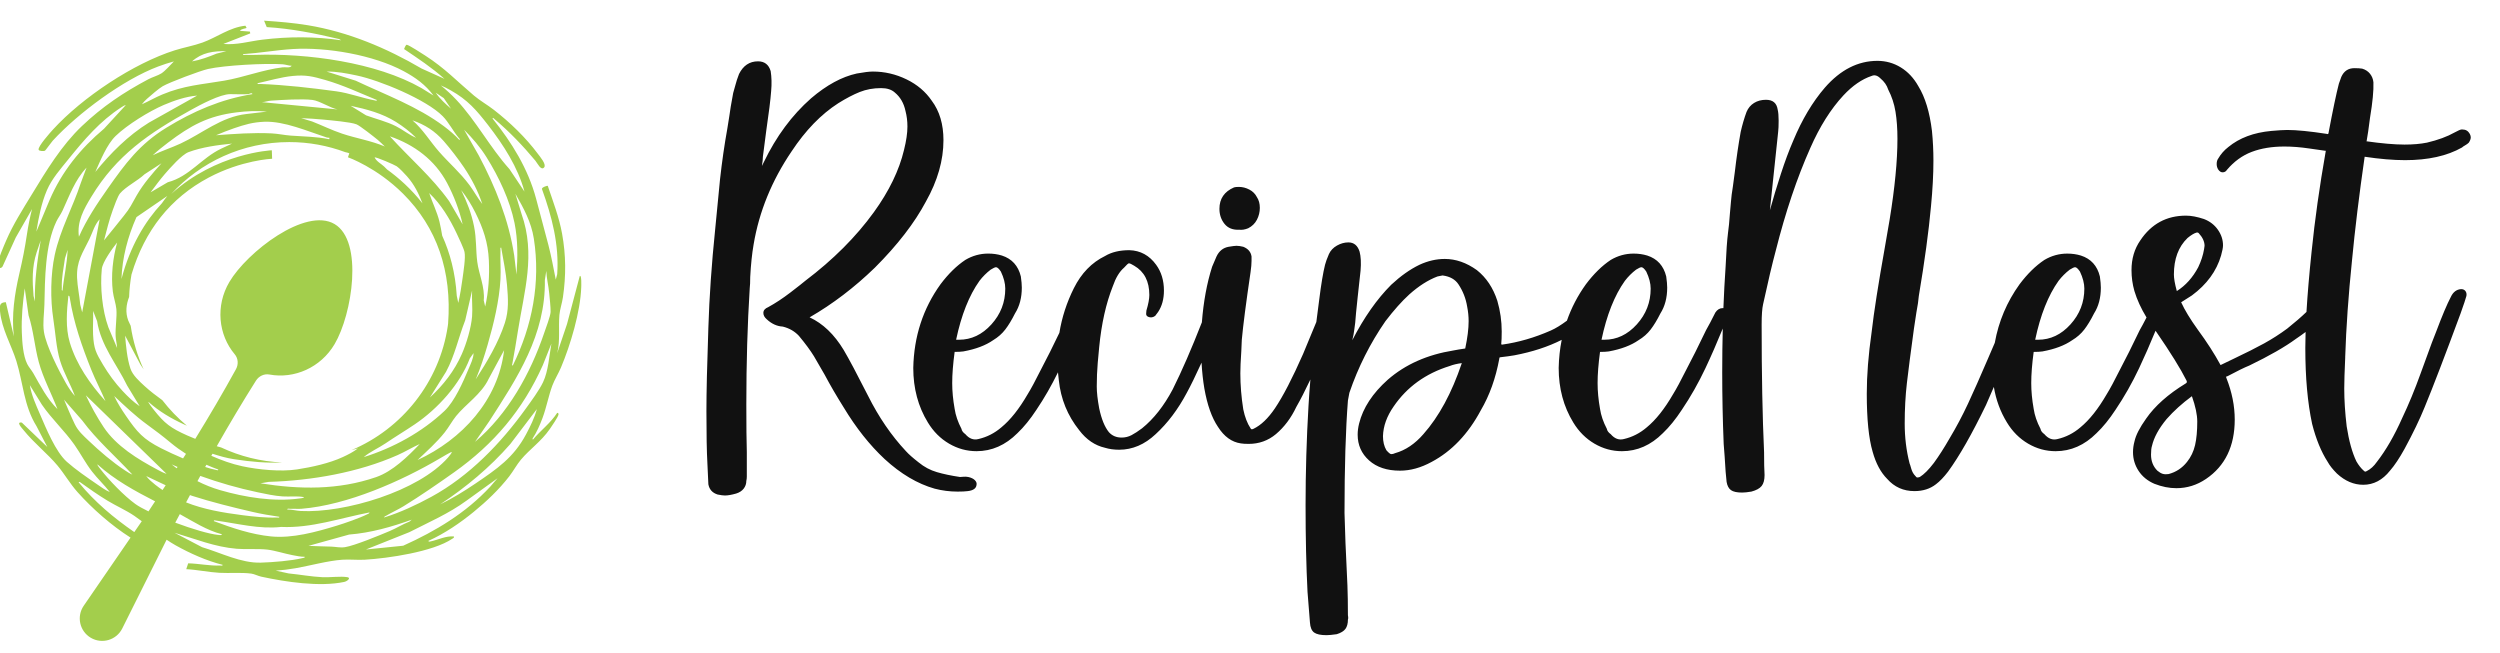 <svg xmlns="http://www.w3.org/2000/svg" width="1284.093" height="335.225" viewBox="0 0 1284.093 335.225">
  <path fill="#a3ce4c" data-name="Mark" class="uuid-a673ff32-8607-4d55-8823-8dd6c8af4775" d="M297.793,141.764l-6.544,24.659-5.04,14.944c1.61-6.402.562-13.111,1.123-19.608.248-2.864,1.375-6.108,1.803-9.032,1.635-11.166,1.575-21.605-.432-32.704-1.532-8.472-4.635-16.476-7.36-24.592-.18-.134-3.18.763-2.975,1.659,5.098,14.118,8.881,28.526,7.834,43.735l-.739,2.805c-1.176-5.905-2.259-11.887-3.769-17.717-2.064-7.968-4.218-15.957-6.353-23.912-4.116-15.342-12.506-28.902-22.386-41.133.37-.606.827.121,1.123.372,7.637,6.46,14.506,13.631,20.91,21.312,1.047,1.255,2.905,5.402,4.528,3.388,1.233-1.531-2.19-5.505-3.242-6.916-6.28-8.421-14.338-16.165-22.612-22.599-3.246-2.524-7.133-4.72-10.225-7.336-8.75-7.401-14.997-14.105-25.037-20.547-1.661-1.066-8.031-5.213-9.414-5.542-.618-.147-1.212,1.708-1.453,2.191,7.138,4.832,14.321,9.557,20.76,15.312l-11.716-5.28c-18.037-10.562-37.683-18.824-58.45-22.257-7.443-1.23-14.971-1.846-22.495-2.348l1.366,3.301c12.602.77,24.967,3.227,37.194,6.153l1.043.629c-13.372-2.009-27.071-1.967-40.492-.324-6.721.823-13.155,2.832-20.034,2.192l13.822-5.415-.187-.935-5.043-.375c.189-1.003,3.166-1.232,3.364-1.497l-.629-1.14c-8.032.81-14.652,5.981-21.97,8.626-4.643,1.678-9.591,2.514-14.305,4.004-21.243,6.713-47.47,24.209-62.495,40.63-1.379,1.507-7.918,8.808-7.446,10.432.225.774,2.743.822,3.268.518.282-.164,3.288-4.384,3.996-5.154,12.983-14.135,36.222-31.391,54.177-38.113,2.605-.975,5.352-1.882,8.04-2.605-1.736,1.728-4.417,4.857-6.384,6.129-1.735,1.122-4.69,1.945-6.701,3.014-12.775,6.786-23.67,14.078-34.19,24.098-10.495,9.996-18.258,22.889-25.74,35.164-4.591,7.532-9.618,15.416-13.097,23.52-1.189,2.77-4.305,9.976-4.606,12.598-.049.428.108,1.505.542,1.61.86.066,1.703.022,2.172-.781l6.783-14.888,8.358-14.615c-1.055,4.144-1.912,8.341-2.55,12.577-1.174,7.799-2.224,13.055-3.99,20.67-2.454,10.584-4.005,21.249-2.802,32.136l-4.108-17.561c-3.265.1-3.244,1.898-2.983,4.67.862,9.158,5.83,17.329,8.405,25.595,3.422,10.986,3.863,23.108,10.326,33.39l5.548,10.702-13.074-12.518c-3.184-.531-.003,2.776.929,3.93,5.33,6.602,12.249,12,17.372,18.123,3.569,4.266,6.453,9.352,10.278,13.635,7.628,8.541,17.462,17.174,27.126,23.316.034.021.085.054.123.078l-24.053,35.007c-3.777,5.497-2.109,13.043,3.634,16.436l0.0 0c5.75,3.397,13.174,1.207,16.159-4.767l22.786-45.602c1.487,1,3.008,1.97,4.607,2.867,7.37,4.133,15.998,7.992,24.162,10.028.087.652-.849.351-1.302.37-5.322.22-11.013-1.025-16.379-1.136l-1.001,3.002c5.688.287,11.322,1.545,17.006,1.866,5.29.298,11.16-.274,16.405.409,1.551.202,3.453,1.22,5.142,1.584,12.551,2.708,29.951,5.352,42.552,2.703,1.658-.349,3.677-2.105,1.66-2.452-3.381-.581-8.976.188-12.72.016-5.831-.268-11.677-1.377-17.484-1.945l-6.599-1.429c3.383-.216,6.829-.647,10.164-1.234,7.469-1.313,16.612-3.86,24.026-4.37,3.771-.26,7.788.218,11.575-.008,11.983-.714,34.989-4.054,44.913-10.759.48-.324,1.02-.424.86-1.192-4.118-.369-7.923,1.669-11.857,2.528-.376.082-1.311.378-1.216-.283,8.325-3.75,16.278-9.18,23.341-14.96,6.599-5.401,12.891-11.383,18.115-18.128,2.082-2.688,3.935-6.113,6.002-8.57,4.709-5.599,10.265-9.179,14.868-15.77.91-1.303,4.103-6.014,4.39-7.211.16-.665.125-.893-.578-1.127-3.355,5.215-8.55,9.059-12.526,13.823l-.181-.553c2.162-3.21,3.774-6.951,5.132-10.563,2.037-5.417,3.085-11.384,5.036-16.635,1.124-3.025,3.16-6.265,4.465-9.36,4.874-11.561,9.973-28.669,10.393-41.17.017-.519.256-6.556-.739-5.787ZM280.597,139.149c.139,3.827,1.141,7.605,1.494,11.399.222,2.386.792,7.558.72,9.675-.071,2.099-2.513,8.491-3.324,10.878-7.093,20.883-18.56,41.522-35.499,55.852l7.251-10.493c14.491-22.434,29.08-44.535,28.619-72.638l.739-4.673ZM69.523,258.87c-5.896-4.267-13.458-12.155-17.956-17.914-.295-.378-1.765-2.129-1.5-2.419,8.922,8.036,19.145,13.599,29.599,18.962l-3.4,5.167c-2.822-1.367-5.192-2.673-6.743-3.796ZM98.013,56.508c4.776-2.65,15.058-8.156,20.241-8.156,3.042,0,6.34.179,9.341,0,.3-.018,1.881-1.033,2.052-.005-15.996,2.558-30.513,8.837-44.202,17.264-13.724,8.449-20.99,18.255-30.081,31.196-5.544,7.891-10.921,15.939-14.828,24.782-1.084-7.789,2.525-14.165,6.381-20.525,12.997-21.434,29.607-32.634,51.095-44.557ZM48.946,88.332c2.549-5.705,5.947-14.153,10.454-18.5,5.926-5.716,17.195-12.697,24.787-15.94,5.208-2.225,11.438-4.355,17.064-4.789l-24.774,13.893c-10.753,6.667-19.593,15.596-27.531,25.336ZM79.772,248.995c-1.682-1.331-3.37-2.755-4.674-4.477,3.341,1.599,6.655,3.198,9.997,4.731l-1.607,2.442c-1.252-.845-2.494-1.729-3.716-2.696ZM35.122,151.851c.724.152.658.749.746,1.305,2.025,12.786,6.231,24.801,11.032,36.794,2.176,5.437,4.99,10.686,7.27,16.079-7.886-8.771-14.849-18.657-18.31-30.073-2.291-7.557-1.585-16.35-.738-24.105ZM32.125,149.234c-.652.087-.351-.848-.37-1.302-.21-5.077.917-10.201,1.605-15.213l1.38-4.405c-.249,7.061-1.934,13.902-2.615,20.92ZM242.483,162.494c-.489,5.948-2.87,13.922-5.278,19.383-3.83,8.686-9.449,15.877-16.384,22.284l8.281-13.2c4.514-8.305,6.394-17.654,9.836-26.407l3.547-15.317c-.246,4.311.349,8.99-.002,13.256ZM183.827,230.32c-2.247,1.786-5.105,3.219-7.712,4.427-6.946,3.221-15.946,5.193-23.531,6.361-8.331,1.282-19.912.145-28.17-1.633-5.493-1.183-10.755-3.108-15.877-5.358.197-.353.403-.702.601-1.055,3.555,1.136,7.031,2.182,11.042,2.8,8.925,1.375,16.673,2.025,24.794,1.681-11.192-.481-21.801-3.197-31.399-7.712-.744-.197-1.492-.406-2.24-.623,6.459-11.381,13.155-22.625,20.139-33.691,1.468-2.325,4.2-3.652,6.903-3.15,12.742,2.363,26.333-3.502,33.485-15.607,9.08-15.369,14.908-52.857-.016-61.675-14.924-8.818-44.949,14.374-54.03,29.743-7.227,12.233-5.688,27.139,2.764,37.162,1.791,2.124,1.972,5.194.632,7.628-6.665,12.106-13.659,24.026-20.912,35.789-1.472-.586-2.873-1.175-4.158-1.75-8.426-3.767-11.596-6.09-17.298-13.341-.378-.481-2.873-3.637-2.622-3.913,5.504,4.923,11.716,8.575,18.426,11.649.444.203.89.391,1.334.592-4.67-3.882-8.893-8.278-12.606-13.09-3.117-2.263-6.199-4.584-9.031-7.179-2.707-2.481-6.212-5.603-7.362-9.079-1.686-5.099-2.295-11.56-2.717-16.893l7.832,14.768c.559.894,1.124,1.7,1.685,2.549-3.217-6.979-5.495-14.478-6.651-22.346l-1.269-2.738c-1.526-4.125-1.065-8.207.451-12.107.13-3.919.56-7.758,1.216-11.519,6.74-22.651,20.045-39.379,39.67-49.801,16.894-8.973,32.412-9.662,32.567-9.668l-.16-4.347c-.428.016-28.58,1.405-51.673,22.45,15.045-16.386,36.636-26.663,60.635-26.663,10.109,0,19.788,1.831,28.736,5.165.791.166,1.529.352,2.115.581l-.71,2.056c.146.051,14.789,5.233,28.336,18.739,17.372,17.32,25.118,39.755,23.107,66.7-.051.408-.084.826-.156,1.228-4.262,28.826-23.458,52.786-49.479,63.753,1.105-.294,2.22-.581,3.31-.882ZM88.175,238.54c1.001.447,2.013.869,3.021,1.301-.15.232-.299.465-.449.697-.868-.648-1.728-1.31-2.572-1.997ZM82.803,230.271c-9.263-4.714-12.289-8.193-18.098-16.651-2.233-3.252-4.389-6.623-6.043-10.206,5.379,5.06,10.718,10.134,16.693,14.503,4.717,3.449,7.944,5.858,12.443,9.602,2.438,2.029,5.034,3.885,7.733,5.592-.495.784-1.008,1.557-1.506,2.339-3.816-1.627-7.829-3.454-11.22-5.179ZM106.015,238.715c1.998.89,4.024,1.709,6.07,2.442.087.697-.751.276-1.137.204-1.77-.329-3.665-.881-5.557-1.504.209-.38.414-.762.623-1.142ZM62.397,143.297c.365-11.005,3.236-21.714,7.687-31.769l15.849-10.862c-.966,1.208-1.891,2.466-2.783,3.749-8.712,9.374-16.284,21.961-20.753,38.882ZM192.421,80.863c.519-.406,10.185,3.761,11.334,4.541,1.412.959,4.088,3.799,5.298,5.164,3.772,4.256,6.023,8.907,7.946,13.879-5.829-7.438-12.301-13.154-18.191-17.402-.512-.504-.999-1.029-1.525-1.521-1.627-1.523-3.862-2.56-4.862-4.661ZM237.579,143.018c-.549,4.211-1.261,8.429-2.193,12.567l-.772-3.645c-.741-11.93-3.522-22.168-7.486-30.881-.408-2.4-.817-4.801-1.401-7.182-1.232-5.023-3.642-9.82-5.278-14.708,6.056,5.644,10.63,13.328,14.142,20.79.951,2.021,3.616,7.61,3.998,9.453.631,3.049-.561,10.171-1.009,13.607ZM230.69,103.308c-8.742-12.278-20.347-22.142-30.422-33.28,12.519,4.295,23.06,12.135,29.339,23.901,3.48,6.521,6.408,14.093,8.022,21.303l-6.939-11.925ZM203.399,64.838c-4.882-2.448-10.231-3.723-15.342-5.582l-7.964-4.921c8.128,1.732,16.207,3.858,23.28,8.287,3.689,2.311,7.28,5.053,10.346,8.146-3.674-1.499-6.808-4.168-10.32-5.93ZM183.088,63.851c1.758.681,9.119,6.5,11.003,8.052,1.2.989,2.421,2.27,3.561,3.348-7.072-3.019-14.699-4.18-21.959-6.621-5.249-1.764-10.272-4.231-15.42-6.251l-5.587-1.693c3.779.164,7.63.366,11.392.745,3.807.385,13.933,1.226,17.011,2.419ZM134.509,52.466c1.585-.034,3.078-.659,4.655-.764,5.751-.382,15.875-1.038,21.321-.37,3.655.448,9.041,4.101,12.878,4.872l-38.854-3.737ZM167.756,70.599c.483.158 1.0.181,1.502.174l-.181.738c-6.346-1.353-13.283-1.379-19.808-1.863-3.15-.234-6.564-.976-9.701-1.134-9.511-.478-19.151.255-28.597.951,2.997-1.277,6.063-2.505,9.145-3.558,5.537-1.893,9.725-3.142,15.685-3.371,10.188-.392,22.145,4.858,31.957,8.064ZM119.186,73.764l-5.48,2.547c-10.264,4.855-16.304,14.33-27.532,17.305l-8.834,5.174c2.388-3.128,4.698-6.366,7.281-9.343,2.677-3.086,8.712-9.995,12.23-11.31,6.894-2.576,15.041-3.668,22.336-4.374ZM70.176,100.412c-2.637,4.599-3.191,6.258-6.653,10.534-3.371,4.162-6.674,8.391-10.093,12.509,1.36-5.213,2.635-10.441,4.474-15.512.727-2.005,2.536-7.162,3.736-8.594,2.891-3.45,9.209-6.599,12.593-9.825l8.711-5.67c-4.686,5.298-9.222,10.377-12.768,16.559ZM60.149,124.576c-2.181,8.16-3.207,16.744-2.19,25.173.356,2.952,1.564,6.279,1.816,9.018.372,4.046-.595,9.397-.386,13.838.092,1.949.665,4.166.759,6.148l-4.487-10.64c-3.171-8.738-4.286-20.655-3.375-29.917.357-3.631,5.512-10.664,7.862-13.619ZM65.319,198.06l6.412,10.584c-3.254-2.187-6.11-4.98-8.782-7.841-3.851-4.124-7.163-8.64-10.052-13.487-3.599-6.038-4.719-8.151-5.091-15.46-.205-4.028.18-8.126.019-12.157l2.044,5.237c1.971,12.638,10.088,22.06,15.449,33.124ZM42.214,160.443l-1.009-4.03c-.378-4.495-1.439-9.217-1.619-13.701-.346-8.646,2.824-12.644,6.315-19.871,1.653-3.423,2.637-7.352,5.28-10.222l-8.968,47.824ZM85.56,243.39c-1.611-.485-3.248-1.381-4.735-2.174-10.136-5.405-21.078-12.077-27.554-21.767-3.376-5.052-6.598-10.922-9.182-16.409l41.47,40.349ZM97.585,254.292c.384.129.753.286,1.14.41,9.679,3.114,21.047,5.944,30.993,8.239,4.526,1.044,9.156,1.837,13.755,2.501.087.652-.849.352-1.302.37-5.547.222-11.978-.464-17.512-1.174-10.306-1.323-20.019-2.993-29.081-6.588l2.008-3.758ZM113.21,251.8c-4.109-1.184-8.035-2.761-11.795-4.659.482-.9.982-1.79,1.468-2.689,9.602,3.468,19.448,6.28,29.451,8.4,4.08.865,8.678,1.853,12.826,2.12,3.666.236,7.383-.326,11.017.381-.219.516-1.905.62-2.474.697-13.115,1.792-27.863-.612-40.493-4.251ZM133.761,248.247l4.299-.74c21.956-.642,46.028-4.822,66.196-13.764,3.852-1.708,7.476-3.967,11.331-5.666-6.121,6.43-13.902,14.053-22.42,16.995-19.362,6.688-39.388,6.373-59.405,3.174ZM186.817,234.796c3.352-2.852,7.492-4.559,11.105-7.013,5.029-3.416,10.15-6.464,15.168-9.866,11.77-7.979,23.104-20.448,28.212-33.813l1.931-2.734c-.019,2.683-1.493,5.578-2.546,8.097-2.836,6.782-7.172,16.671-12.391,21.611-11.507,10.893-26.398,19.011-41.479,23.718ZM236.888,97.673c2.762,3.454,5.33,7.601,7.299,11.566,4.033,8.123,6.497,15.348,6.911,24.475.36,7.945-.137,16.023-1.888,23.739l-.739-3.178c.695-6.666-2.536-13.521-3.336-19.83-.777-6.127-.347-11.693-1.642-18.161-1.333-6.661-3.633-12.55-6.605-18.612ZM250.522,176.884c3.052-10.519,5.936-22.478,6.536-33.444.27-4.928-.194-10.002.004-14.946.018-.454-.282-1.39.37-1.302,1.092,6.382,2.457,12.769,2.991,19.243.565,6.852,1.016,12.844-1.112,19.433-3.296,10.206-9.158,20.008-14.948,28.951,2.452-5.822,4.398-11.86,6.161-17.936ZM245.917,79.861l-7.534-13.2c4.309,4.266,8.287,8.928,11.507,14.083,6.308,10.097,12.009,22.094,14.392,33.808,1.766,8.684,1.664,17.648.996,26.461l-1.17-9.846c-2.783-18.158-9.636-35.2-18.191-51.307ZM247.717,104.772c-2.409-3.072-4.236-6.549-6.567-9.683-4.828-6.49-10.496-11.321-15.666-17.214-4.588-5.229-8.222-11.401-13.632-16.068,6.486,2.263,11.547,5.522,16.055,10.656,3.373,3.842,7.541,9.268,10.404,13.509,3.855,5.711,7.279,12.236,9.407,18.799ZM235.953,71.89c-2.409-2.626-5.071-4.895-7.918-7.028-13.647-10.226-30.034-16.182-45.334-23.416l-14.938-4.673c5.228-.111,10.312.924,15.388,1.981,11.835,2.464,35.795,12.347,44.262,20.939,3.033,3.078,5.377,7.729,8.167,11.075.247.296.982.747.373,1.122ZM193.539,51.346c.087.696-.75.276-1.137.204-6.526-1.223-12.974-3.739-19.644-4.646-13.087-1.779-25.97-3.269-39.19-3.783-.453-.018-1.39.281-1.302-.369,6.026-1.304,11.95-3.136,18.123-3.737,6.699-.652,10.289.234,16.623,2.053,9.165,2.631,17.744,6.677,26.526,10.279ZM137.121,57.324l-10.53,1.235c-12.956,1.448-22.633,9.956-33.798,15.149-4.677,2.175-9.685,3.767-14.332,6.028,2.471-2.306,5.185-4.461,7.878-6.503,11.53-8.741,20.537-13.727,35.281-15.534,5.092-.624,10.409-.891,15.5-.374ZM41.463,94.116c-4.101,12.46-10.512,23.747-13.328,36.74-2.182,10.072-2.336,22.855-.745,33.02,1.09,6.97,1.485,14.937,3.511,21.523,1.913,6.216,5.312,11.931,7.576,18.015-1.757-1.948-3.244-4.201-4.544-6.475-3.712-6.493-10.225-19.264-11.351-26.387-.727-4.6.112-9.455.221-14.015.322-13.466.28-30.445,6.156-42.791.861-1.808,2.205-3.509,3.117-5.477,3.577-7.724,6.384-15.814,12.379-22.179-.93,2.702-2.097,5.304-2.993,8.026ZM42.206,215.942c7.521,10.189,17.239,18.525,25.792,27.821-1.238-.462-2.586-1.358-3.703-2.084-6.359-4.135-13.231-10.024-18.721-15.281-2.844-2.724-5.419-4.951-7.159-8.534-1.984-4.085-3.731-8.411-5.536-12.582l9.326,10.66ZM92.358,264.075c6.991,3.866,13.789,8.284,21.596,10.335-.008.716-1.556.364-2.004.321-4.59-.446-13.376-3.079-21.934-6.272l2.342-4.384ZM109.849,267.676c-.086-.682.797-.324,1.202-.269,11.01,1.485,22.106,4.497,33.342,3.248,15.504.709,30.379-4.563,45.413-7.454-.093.578-.697.703-1.128.923-3.783,1.93-11.567,4.626-15.767,5.905-10.557,3.215-22.737,6.594-33.73,5.495-10.137-1.014-19.873-4.313-29.332-7.847ZM154.481,262.465c-2.221-.117-4.635-.798-6.895-.767-.087-.652.848-.351,1.302-.37,1.963-.081,4.042.149,5.976-.006,23.482-1.882,51.332-14.176,71.444-26.077.626-.37,5.486-3.285,5.718-3.059.259.252-1.58,2.451-1.876,2.791-15.149,17.365-53.189,28.67-75.668,27.488ZM214.466,236.291c4.896-4.683,9.734-8.887,13.973-14.233,2.081-2.624,3.862-5.928,5.83-8.368,4.908-6.085,13.092-11.308,16.741-19.129l7.916-14.684c-2.982,25.75-21.68,45.881-44.46,56.414ZM263.409,187.718c-.696.087-.276-.75-.205-1.138,1.03-5.544,1.941-11.03,2.821-16.611,3.222-20.423,9.217-39.266,1.843-60.124l-3.149-10.302c4.245,7.381,8.147,14.501,9.479,23.028,3.522,22.551-.827,44.869-10.79,65.147ZM231.531,46.42c8.634,4.848,13.181,10.113,19.163,17.828,7.867,10.146,15.327,21.66,18.694,34.17l-7.697-11.54c-10.065-11.19-17.103-24.806-27.412-35.733-2.46-2.607-5.082-5.016-7.856-7.272,1.698.702,3.505,1.648,5.108,2.548ZM227.933,50.392l3.717,5.433c-2.875-2.502-5.694-5.036-7.843-8.216l4.126,2.783ZM150.39,25.19c17.486-1.064,41.422,3.032,56.985,11.384,6.034,3.238,11.208,6.969,15.311,12.521l-6.101-3.797c-23.306-13.351-59.034-18.031-85.61-17.106-1.567.054-3.312.046-4.879-.018-.454-.019-1.389.282-1.302-.37,8.537-.551,17.06-2.096,25.596-2.616ZM116.196,26.312l-4.937,1.222c-4.112,1.67-8.225,3.242-12.622,4.001,5.073-4.566,10.938-5.37,17.559-5.223ZM75.466,50.776c1.88-1.674,6.089-5.316,8.092-6.48,3.524-2.048,19.214-7.94,23.276-8.858,8.46-1.911,29.611-3.043,38.336-2.418,1.579.113,3.07.728,4.657.764-.859,1.316-3.138.612-4.622.792-10.244,1.241-19.964,5.142-30.118,6.872-11.686,1.992-20.465,2.393-31.756,7.103-3.6,1.502-6.917,3.465-10.474,5.029.747-.996,1.681-1.977,2.61-2.804ZM24.108,97.686c2.541-5.905,6.994-10.894,11.02-15.883,8.096-10.033,16.239-19.607,27.15-26.655.668-.431,1.584-1.061,2.358-1.188l-11.199,12.15c-12.109,10.173-21.696,22.03-27.98,36.66l-6.774,16.199c1.091-7.084,2.587-14.686,5.426-21.283ZM18.784,129.726l2.132-6.27c-1.761,10.349-3.217,20.842-2.989,31.382l-.697-2.847c-.641-7.686-.841-14.846,1.555-22.266ZM11.209,170.717c-.281-7.537.478-15.149,1.495-22.599l1.974,13.899c2.543,7.781,3.094,16.05,5.227,23.917,2.265,8.355,6.531,16.143,9.605,24.206-5.368-5.33-8.712-11.927-12.398-18.423-.904-1.593-2.304-3.106-3.119-4.728-2.18-4.337-2.601-11.377-2.784-16.272ZM34.366,237.233c-5.824-5.194-10.695-17.221-13.887-24.598-2.078-4.803-4.3-9.626-5.161-14.825l6.202,10.047c4.95,7.254,11.737,13.482,16.739,20.625,3.144,4.49,5.596,9.307,9.04,13.752,2.855,3.684,6.254,6.833,9.116,10.497-2.306-.901-4.551-2.609-6.621-4.024-4.886-3.337-11.064-7.583-15.428-11.474ZM68.98,273.3c-10.585-7.305-20.421-15.552-28.629-25.611l.553-.181c4.661,3.344,9.372,6.656,14.276,9.639,4.428,2.693,9.65,4.968,13.84,7.832,1.296.886,2.553,1.806,3.798,2.736l-3.837,5.585ZM155.512,286.627c-5.843,1.44-15.457,2.178-21.551,2.366-10.124.312-20.632-5.121-30.191-7.951l-14.098-7.38c10.737,3.168,20.639,7.281,31.948,8.213,4.955.408,10.811-.125,15.65.417,3.798.425,8.853,2.072,12.86,2.833,2.109.401,4.255.886,6.42.868.088.528-.662.542-1.038.635ZM177.199,281.042c-2.536.395-4.688-.199-7.014-.28-3.922-.137-7.848-.187-11.764-.381l20.901-5.809c11.092-.874,21.748-3.913,32.154-7.635l-1.112.939c-3.473,1.358-6.684,3.395-10.103,4.843-5.099,2.158-18.17,7.562-23.062,8.324ZM251.84,249.942c-12.57,13.562-27.99,22.808-44.744,30.358l-19.157,1.948,22.295-8.898c9.971-5.094,20.304-9.559,29.383-16.201l15.948-11.511c-1.317,1.341-2.46,2.937-3.726,4.303ZM270.203,223.094c-6.412,12.011-14.915,17.732-25.949,25.24-5.819,3.959-11.872,7.668-18.204,10.749,13.302-8.807,25.551-18.956,36.063-31.002l13.628-17.939c-1.159,4.437-3.369,8.892-5.537,12.952ZM278.927,196.322c-2.023,4.246-6.05,9.657-8.856,13.562-12.827,17.851-29.058,34.688-48.497,45.287-7.645,4.168-15.995,8.066-24.295,10.637.087-.561.706-.696,1.113-.938,2.865-1.706,6.001-3.074,8.944-4.881,8.345-5.125,17.91-11.718,25.931-17.412,20.384-14.471,35.284-32.045,45.532-54.977l4.414-11.086c-1.124,6.276-1.53,14.024-4.286,19.808Z"/>
  <path fill="#111111" d="M500.719,246.627c.75.75,1.039,1.539.875,2.375-.168,1.832-1.668,2.914-4.5,3.25-1.168.164-2.918.25-5.25.25-4,0-7.918-.5-11.75-1.5-8.836-2.5-17.418-7.586-25.75-15.25-7.668-7.168-14.668-16-21-26.5-3.668-5.832-6.918-11.414-9.75-16.75l-5.5-9.5c-1.836-3-4.418-6.5-7.75-10.5-2.168-2.332-4.918-3.914-8.25-4.75-3-.164-5.75-1.414-8.25-3.75-1.168-1-1.75-2.082-1.75-3.25,0-1.332.832-2.332,2.5-3,3.664-2,7.457-4.5,11.375-7.5,3.914-3,6.457-5,7.625-6,14.332-10.832,26.082-22.582,35.25-35.25,7.832-10.832,13-21.5,15.5-32,1.164-4.664,1.75-8.664,1.75-12,0-2.832-.336-5.5-1-8-.836-4-2.668-7.164-5.5-9.5-1.668-1.5-4-2.25-7-2.25-4,0-7.668.668-11,2-3.336,1.336-7,3.25-11,5.75-8.836,5.668-16.836,13.918-24,24.75-10.168,15-16.668,30.918-19.5,47.75-.836,4.836-1.418,10.418-1.75,16.75,0,2.5-.086,4.418-.25,5.75-1.168,18.5-1.75,38.418-1.75,59.75,0,10.832.082,19,.25,24.5v12.5c0,.832-.086,1.582-.25,2.25,0,1.5-.461,2.832-1.375,4-.918,1.164-2.211,2-3.875,2.5-2.336.664-4.25,1-5.75,1-.836,0-2.086-.168-3.75-.5-2.668-.836-4.25-2.586-4.75-5.25l-.5-10.75c-.336-6-.5-14.918-.5-26.75,0-9.664.332-24,1-43,.5-15.832,1.664-32.664,3.5-50.5l2.5-25.75c1-9,2.25-17.664,3.75-26l1-6.25c.332-2.664,1-6.664,2-12,.332-1,.707-2.332,1.125-4,.414-1.664,1.039-3.582,1.875-5.75,2.164-4.332,5.414-6.5,9.75-6.5,3.332,0,5.5,1.668,6.5,5,.5,3.168.582,6.586.25,10.25-.336,4.5-1.168,11.25-2.5,20.25l-1.75,13.5c0,1.168-.168,2.75-.5,4.75l1-2c6.332-13.164,14.414-24.082,24.25-32.75,8-6.832,15.832-11.082,23.5-12.75,3.664-.664,6.414-1,8.25-1,6,0,11.75,1.336,17.25,4,5.5,2.668,9.832,6.336,13,11,4,5.336,6,12.086,6,20.25,0,10.336-3,20.836-9,31.5-5.836,11-14.586,22.336-26.25,34-10.5,10.168-21.668,18.668-33.5,25.5,6.832,3.168,12.664,8.75,17.5,16.75,2.664,4.5,6.832,12.336,12.5,23.5,5.5,11,12,20.5,19.5,28.5,1.332,1.5,3.5,3.414,6.5,5.75,2.832,2.332,5.957,4,9.375,5,3.414,1,7.375,1.832,11.875,2.5.332,0,.914-.043,1.75-.125.832-.086,1.664-.043,2.5.125,1.5.332,2.625.875,3.375,1.625ZM636.594,118.002c1.332.168,2.832-.082,4.5-.75,2-1,3.5-2.457,4.5-4.375,1-1.914,1.5-3.957,1.5-6.125,0-2.164-.5-4-1.5-5.5-.836-1.664-2.125-2.957-3.875-3.875-1.75-.914-3.543-1.375-5.375-1.375-1.168,0-2,.086-2.5.25-5,2.168-7.5,5.836-7.5,11,0,3,.875,5.586,2.625,7.75,1.75,2.168,4.289,3.168,7.625,3ZM1204.594,183.502c-.336,7.336-.5,12.668-.5,16,0,6,.414,12.5,1.25,19.5,1.164,7.5,2.832,13.5,5,18,1.164,2,2.414,3.582,3.75,4.75.332.332.582.5.75.5.164,0,.414-.086.75-.25,2-1,3.75-2.586,5.25-4.75,4.664-6,9-13.5,13-22.5,3.332-7,6.5-14.664,9.5-23,3-8.332,4.914-13.582,5.75-15.75l2.25-5.75c3-8,5.5-13.914,7.5-17.75,1.164-2.5,2.914-3.832,5.25-4,1,0,1.75.336,2.25,1,.5.668.664,1.5.5,2.5-.336,1.336-1.336,4.336-3,9-8,21.668-14.168,37.75-18.5,48.25-2.5,6.164-5.918,13.25-10.25,21.25-2.668,4.832-5.168,8.582-7.5,11.25-3.836,4.832-8.418,7.25-13.75,7.25-4.836,0-9.336-1.918-13.5-5.75-2.168-2.168-3.75-4.168-4.75-6-3.336-5.168-6-11.668-8-19.5-2.336-10.832-3.5-23.832-3.5-39,0-2.561.049-5.312.143-8.231-1.555,1.18-3.182,2.341-4.893,3.481-5.668,4.168-13.668,8.75-24,13.75-2.5,1-6.25,2.836-11.25,5.5-.336,0-.543.086-.625.25-.086.168-.043.418.125.75,2.832,7.168,4.25,14.25,4.25,21.25,0,13.664-4.918,23.832-14.75,30.5-4.668,3.164-9.75,4.75-15.25,4.75-3.668,0-7.418-.75-11.25-2.25-3.5-1.5-6.207-3.711-8.125-6.625-1.914-2.918-2.875-6.125-2.875-9.625,0-1.836.25-3.668.75-5.5.668-3.168,2.668-7.086,6-11.75,4.5-6.5,11.25-12.5,20.25-18,.332-.164.539-.375.625-.625.082-.25.039-.539-.125-.875-3-6-8.168-14.332-15.5-25-.151-.202-.288-.401-.436-.602-2.887,7.017-5.7,13.43-8.439,19.227-3.586,7.586-7.625,14.711-12.125,21.375-3.168,4.832-6.418,8.832-9.75,12-6.168,6.164-13.168,9.25-21,9.25-5,0-9.711-1.293-14.125-3.875-4.418-2.586-8.043-6.211-10.875-10.875-3.398-5.548-5.638-11.638-6.727-18.266l-4.023,9.266c-7.168,14.832-13.668,26.25-19.5,34.25-2.168,2.832-4.25,5-6.25,6.5-3,2.332-6.668,3.5-11,3.5-5.668,0-10.336-2.086-14-6.25-3.336-3.336-5.836-8-7.5-14-2-6.836-3-16.75-3-29.75,0-9.5.832-20.082,2.5-31.75,1.164-10.164,3.414-24.582,6.75-43.25l2.5-14.5c2.664-16.332,4-30.164,4-41.5,0-5.164-.336-9.789-1-13.875-.668-4.082-1.918-7.875-3.75-11.375-.668-2.164-2-4.082-4-5.75-1.5-1.5-3-1.914-4.5-1.25-5,1.668-9.836,5-14.5,10-6.5,7-12.168,16-17,27-6.836,15.336-12.75,32.918-17.75,52.75-1.836,6.836-4,16-6.5,27.5-.5,2.168-.75,5.668-.75,10.5,0,25.5.414,47.332,1.25,65.5,0,5.164.082,9.082.25,11.75,0,2.5-.5,4.375-1.5,5.625s-2.75,2.207-5.25,2.875c-2,.332-3.586.5-4.75.5-2.668,0-4.586-.418-5.75-1.25-1.168-.836-1.918-2.25-2.25-4.25-.336-2.668-.668-7-1-13l-.5-6.5c-.5-12.336-.75-24.582-.75-36.75,0-7.701.096-15.194.281-22.498-3.051,7.464-6.02,14.263-8.906,20.373-3.586,7.586-7.625,14.711-12.125,21.375-3.168,4.832-6.418,8.832-9.75,12-6.168,6.164-13.168,9.25-21,9.25-5,0-9.711-1.293-14.125-3.875-4.418-2.586-8.043-6.211-10.875-10.875-5-8.164-7.5-17.5-7.5-28,.104-4.989.623-9.803,1.551-14.444-6.979,3.541-15.076,6.192-24.301,7.944-1,.168-2.086.336-3.25.5-1.168.168-2.5.336-4,.5-.336,0-.5.25-.5.75-1.836,10-5,18.836-9.5,26.5-6.5,12.164-14.918,21-25.25,26.5-5.5,3-10.918,4.5-16.25,4.5-6.668,0-11.961-1.75-15.875-5.25-3.918-3.5-5.875-7.918-5.875-13.25,0-1.836.25-3.75.75-5.75,2-8,6.914-15.5,14.75-22.5,9-7.832,20.25-12.832,33.75-15,1.664-.332,3.664-.664,6-1,1.164-5.5,1.75-10.164,1.75-14,0-2.5-.25-5-.75-7.5-.668-4.164-2.168-8-4.5-11.5-1.668-2.5-4.336-4-8-4.5h-.25l-2.5.5c-4.836,1.836-9.668,4.918-14.5,9.25-3.836,3.5-7.918,8.086-12.25,13.75-7.836,11.336-14,23.586-18.5,36.75-.5,2.5-.75,3.836-.75,4-1.168,15-1.75,34.25-1.75,57.75.332,11.664.664,20.414,1,26.25.164,3,.332,6.664.5,11,.164,4.332.25,9.414.25,15.25,0,.164.039.457.125.875.082.414.039.875-.125,1.375,0,2-.418,3.582-1.25,4.75-.836,1.164-2.336,2.082-4.5,2.75-2.336.332-4.086.5-5.25.5-3,0-5.125-.461-6.375-1.375-1.25-.918-1.957-2.625-2.125-5.125l-1.25-15.75c-.664-13.168-1-28-1-44.5,0-17,.5-34,1.5-51,.257-4.459.583-8.988.973-13.581-2.686,5.677-5.096,10.379-7.223,14.081-2.668,5.664-6.168,10.332-10.5,14-4,3.332-8.668,5-14,5-1.668,0-3-.086-4-.25-4.668-.668-8.586-3.5-11.75-8.5-3.168-4.668-5.5-11.25-7-19.75-.678-3.978-1.153-8.393-1.438-13.22-3.123,6.834-5.647,11.996-7.562,15.47-4.5,8.5-9.836,15.582-16,21.25-5.668,5.332-11.918,8-18.75,8-2.668,0-5.086-.336-7.25-1-5.168-1.168-9.586-4.168-13.25-9-6-7.5-9.5-16.082-10.5-25.75-.176-1.347-.309-2.681-.423-4.008-3.325,6.79-7.002,13.223-11.077,19.258-3.168,4.832-6.418,8.832-9.75,12-6.168,6.164-13.168,9.25-21,9.25-5,0-9.711-1.293-14.125-3.875-4.418-2.586-8.043-6.211-10.875-10.875-5-8.164-7.5-17.5-7.5-28,.336-16.164,5-30.5,14-43,4-5.332,8.25-9.5,12.75-12.5,3.664-2.164,7.582-3.25,11.75-3.25,2.5,0,4.832.336,7,1,5.164,1.668,8.414,5.25,9.75,10.75.332,2.336.5,4.25.5,5.75,0,5.168-1.168,9.586-3.5,13.25-1.668,3.336-3.336,6.086-5,8.25-1.668,2.168-3.75,4-6.25,5.5-3.836,2.668-8.918,4.586-15.25,5.75-1.168.168-2.668.25-4.5.25-.836,6.168-1.25,11.5-1.25,16,0,4.168.414,8.586,1.25,13.25.5,3.332,1.664,6.75,3.5,10.25.164,1,.832,1.914,2,2.75,2,2.332,4.25,3.164,6.75,2.5,4.332-1,8.25-3,11.75-6,4.664-3.836,9.164-9.5,13.5-17,1.664-2.664,4-7,7-13l4.5-8.75,4.804-9.826c1.291-7.921,3.768-15.563,7.446-22.924,3.832-7.664,9.164-13.164,16-16.5,3.332-2,7.5-3,12.5-3,5.664.168,10.25,2.668,13.75,7.5,2.664,3.668,4,8.086,4,13.25,0,4.336-1,8-3,11l-1.5,2c-1.168.836-2.336,1-3.5.5-.836-.332-1.211-.914-1.125-1.75.082-.832.125-1.332.125-1.5,1-3.332,1.5-6,1.5-8,0-7-2.586-12-7.75-15-1.336-.832-2.25-1.25-2.75-1.25-.336,0-1.168.75-2.5,2.25-2.336,2-4.25,5.168-5.75,9.5-3.5,8.836-5.836,19.25-7,31.25-.168,1.5-.418,4.211-.75,8.125-.336,3.918-.5,7.961-.5,12.125,0,3,.414,6.75,1.25,11.25,1.164,5.5,2.832,9.582,5,12.25,1.664,1.832,3.832,2.75,6.5,2.75,1.832,0,3.539-.418,5.125-1.25,1.582-.836,3.375-2,5.375-3.5,6-4.836,11.25-11.5,15.75-20,4.682-9.364,9.682-20.864,14.992-34.457.818-10.549,2.563-20.071,5.258-28.543l2.25-5.25c1.332-2.832,3.414-4.5,6.25-5,2-.332,3.332-.5,4-.5,1,0,2.164.168,3.5.5,2.5,1,3.914,2.668,4.25,5v2.25c0,1.5-.168,3.418-.5,5.75-2.336,15.836-3.836,27.418-4.5,34.75l-.25,5.75c-.336,5-.5,8.836-.5,11.5,0,6,.5,12.168,1.5,18.5.832,4,2.082,7.25,3.75,9.75.164.332.375.5.625.5s.539-.086.875-.25c3.832-1.836,7.5-5.336,11-10.5,4.164-6.164,9-15.5,14.5-28l3-7.25c1.353-3.287,2.612-6.322,3.784-9.118.425-3.437.913-7.226,1.466-11.382,1-8,2-14,3-18,.332-1.332,1-3.164,2-5.5.832-1.832,2.207-3.289,4.125-4.375,1.914-1.082,3.875-1.625,5.875-1.625,2.832,0,4.75,1.586,5.75,4.75.664,2.5.832,5.75.5,9.75l-1.5,13.75c-.668,6.168-1.086,10.5-1.25,13-.168,1-.336,2.25-.5,3.75-.168,1.5-.5,3.25-1,5.25,6-11.664,12.664-21.164,20-28.5,4.832-4.5,9.664-7.914,14.5-10.25,4.332-2,8.664-3,13-3,5.664,0,11.164,1.918,16.5,5.75,4.832,3.836,8.332,9.086,10.5,15.75,1.5,5.168,2.25,10.418,2.25,15.75,0,2.836-.086,5-.25,6.5,0,.168.164.25.5.25,8.332-1.164,16.664-3.582,25-7.25,2.408-1.06,5.164-2.753,8.243-5.041,2.312-6.634,5.556-12.875,9.757-18.709,4-5.332,8.25-9.5,12.75-12.5,3.664-2.164,7.582-3.25,11.75-3.25,2.5,0,4.832.336,7,1,5.164,1.668,8.414,5.25,9.75,10.75.332,2.336.5,4.25.5,5.75,0,5.168-1.168,9.586-3.5,13.25-1.668,3.336-3.336,6.086-5,8.25-1.668,2.168-3.75,4-6.25,5.5-3.836,2.668-8.918,4.586-15.25,5.75-1.168.168-2.668.25-4.5.25-.836,6.168-1.25,11.5-1.25,16,0,4.168.414,8.586,1.25,13.25.5,3.332,1.664,6.75,3.5,10.25.164,1,.832,1.914,2,2.75,2,2.332,4.25,3.164,6.75,2.5,4.332-1,8.25-3,11.75-6,4.664-3.836,9.164-9.5,13.5-17,1.664-2.664,4-7,7-13l4.5-8.75,5.5-11.25c1.164-2,2.75-5,4.75-9,1-1.5,2.25-2.25,3.75-2.25.13,0,.244.022.367.031.282-7.298.656-14.4,1.133-21.281.332-7.664.75-13.5,1.25-17.5.332-2.164.664-5.582,1-10.25.164-1.5.332-3.375.5-5.625.164-2.25.5-4.875,1-7.875l1-7.5c.832-7.164,1.832-14,3-20.5.832-3.664,1.832-7.082,3-10.25.832-2,2.125-3.539,3.875-4.625,1.75-1.082,3.789-1.625,6.125-1.625,3.5,0,5.5,1.668,6,5,.332,1.336.5,3.25.5,5.75s-.086,4.418-.25,5.75l-4.25,40.25c1.664-6,3.539-12.207,5.625-18.625,2.082-6.414,4.207-12.125,6.375-17.125,4.5-10.832,9.914-19.914,16.25-27.25,8-9.164,17-13.75,27-13.75,4.332,0,8.332,1.125,12,3.375,3.664,2.25,6.664,5.461,9,9.625,3.5,5.668,5.832,13.336,7,23,.5,5,.75,10.086.75,15.25,0,7-.418,14.836-1.25,23.5-1.168,12.836-3.25,28.168-6.25,46-.168,2.168-.586,5-1.25,8.5l-1.25,8.25c-1.668,12.168-2.875,21.5-3.625,28s-1.125,13.418-1.125,20.75c0,7.164.832,14,2.5,20.5.164.332.457,1.25.875,2.75.414,1.5,1.125,2.75,2.125,3.75.332.5.664.75,1,.75.332,0,.75-.086,1.25-.25,2.164-1.336,4.582-3.75,7.25-7.25,2.664-3.668,5.332-7.836,8-12.5,3.5-5.836,6.664-11.793,9.5-17.875,2.832-6.082,6.25-13.789,10.25-23.125,1.155-2.766,2.332-5.5,3.529-8.205,1.973-10.974,6.204-20.994,12.721-30.045,4-5.332,8.25-9.5,12.75-12.5,3.664-2.164,7.582-3.25,11.75-3.25,2.5,0,4.832.336,7,1,5.164,1.668,8.414,5.25,9.75,10.75.332,2.336.5,4.25.5,5.75,0,5.168-1.168,9.586-3.5,13.25-1.668,3.336-3.336,6.086-5,8.25-1.668,2.168-3.75,4-6.25,5.5-3.836,2.668-8.918,4.586-15.25,5.75-1.168.168-2.668.25-4.5.25-.836,6.168-1.25,11.5-1.25,16,0,4.168.414,8.586,1.25,13.25.5,3.332,1.664,6.75,3.5,10.25.164,1,.832,1.914,2,2.75,2,2.332,4.25,3.164,6.75,2.5,4.332-1,8.25-3,11.75-6,4.664-3.836,9.164-9.5,13.5-17,1.664-2.664,4-7,7-13l4.5-8.75,5.5-11.25c.901-1.548,2.057-3.702,3.46-6.447-2.818-4.659-4.898-9.179-6.21-13.553-1-3.5-1.5-7.082-1.5-10.75,0-5.832,1.5-10.914,4.5-15.25,5.664-8.5,13.5-12.75,23.5-12.75,2.664,0,5.75.586,9.25,1.75,3,1.168,5.375,3,7.125,5.5s2.625,5.168,2.625,8c0,1.168-.336,2.918-1,5.25-2.336,8-7.336,14.836-15,20.5l-5.5,3.5c1.832,4,4.664,8.668,8.5,14,4.664,6.336,8.582,12.418,11.75,18.25l6.75-3.25c6.332-3,11.539-5.625,15.625-7.875,4.082-2.25,8.039-4.789,11.875-7.625,3.941-3.152,7.221-5.993,9.869-8.539.533-8.998,1.409-19.318,2.631-30.961,1.664-16.332,4.082-33.5,7.25-51.5,0-.164.082-.25.25-.25-1.336-.164-4.25-.582-8.75-1.25-4.5-.664-8.75-1-12.75-1-6.332,0-11.914.918-16.75,2.75-4.832,1.836-9.082,4.918-12.75,9.25-.5.836-1.25,1.25-2.25,1.25-.832,0-1.582-.5-2.25-1.5-.5-.832-.75-1.75-.75-2.75,0-1.164.25-2.082.75-2.75,1.336-2.332,3.086-4.332,5.25-6,5.668-4.664,13-7.414,22-8.25,3.668-.332,6.418-.5,8.25-.5,4.836,0,11.582.668,20.25,2,.332.168.582.168.75,0,.164-.164.25-.414.25-.75,2.164-11.5,3.914-19.832,5.25-25,.164-.5.582-1.664,1.25-3.5,1.332-3,3.582-4.5,6.75-4.5,1.664,0,3,.086,4,.25,1.664.5,3,1.375,4,2.625s1.582,2.711,1.75,4.375c.164,4.168-.418,10.25-1.75,18.25-.668,5.336-1.25,9.336-1.75,12h-.5c8.164,1.168,14.832,1.75,20,1.75,4.332,0,8.164-.332,11.5-1,5.664-1.332,10.414-3.082,14.25-5.25,1.832-1,3-1.5,3.5-1.5h.5c1.664,0,2.914.75,3.75,2.25.332.668.5,1.25.5,1.75,0,.836-.336,1.75-1,2.75-.5.5-1.125.961-1.875,1.375-.75.418-1.293.793-1.625,1.125-7.668,4.336-17.418,6.5-29.25,6.5-6,0-12.918-.582-20.75-1.75-2.836,19.668-5,37.418-6.5,53.25-1.836,17.836-3,34.418-3.5,49.75ZM1045.344,174.502h1.5c6.332,0,11.875-2.625,16.625-7.875s7.125-11.375,7.125-18.375c0-2.664-.75-5.582-2.25-8.75-1-1.5-1.836-2.25-2.5-2.25-.5,0-1.418.418-2.75,1.25-2.168,1.668-4.086,3.586-5.75,5.75-5.336,7.5-9.336,17.586-12,30.25ZM822.594,174.502h1.5c6.332,0,11.875-2.625,16.625-7.875s7.125-11.375,7.125-18.375c0-2.664-.75-5.582-2.25-8.75-1-1.5-1.836-2.25-2.5-2.25-.5,0-1.418.418-2.75,1.25-2.168,1.668-4.086,3.586-5.75,5.75-5.336,7.5-9.336,17.586-12,30.25ZM491.094,174.502h1.5c6.332,0,11.875-2.625,16.625-7.875s7.125-11.375,7.125-18.375c0-2.664-.75-5.582-2.25-8.75-1-1.5-1.836-2.25-2.5-2.25-.5,0-1.418.418-2.75,1.25-2.168,1.668-4.086,3.586-5.75,5.75-5.336,7.5-9.336,17.586-12,30.25ZM750.844,186.502c-2.5.336-4.586.836-6.25,1.5-12.336,3.836-21.918,10.75-28.75,20.75-3.5,5-5.336,10.082-5.5,15.25,0,2.832.582,5.25,1.75,7.25,1.164,1.332,2,2,2.5,2,.664,0,1.332-.168,2-.5,5.332-1.5,10.164-4.75,14.5-9.75,8-9,14.582-21.164,19.75-36.5ZM1118.094,149.502c4.5-2.832,8.164-6.914,11-12.25,1.5-3.164,2.5-6.25,3-9.25l.25-1.75c0-2.164-1-4.332-3-6.5-.336-.332-.75-.414-1.25-.25-1.168.336-2.668,1.25-4.5,2.75-4.668,4.5-7,10.75-7,18.75,0,2,.5,4.836,1.5,8.5ZM1128.594,216.502c0-3.5-.918-7.832-2.75-13-5,3.668-9.336,7.586-13,11.75-4,4.832-6.5,9.414-7.5,13.75-.336,1-.5,2.5-.5,4.5,0,3.332,1.082,6.082,3.25,8.25,1,.832,1.914,1.375,2.75,1.625.832.25,1.832.289,3,.125,3.832-1,7-3.086,9.5-6.25,2-2.5,3.375-5.375,4.125-8.625s1.125-7.293,1.125-12.125Z"/>
</svg>